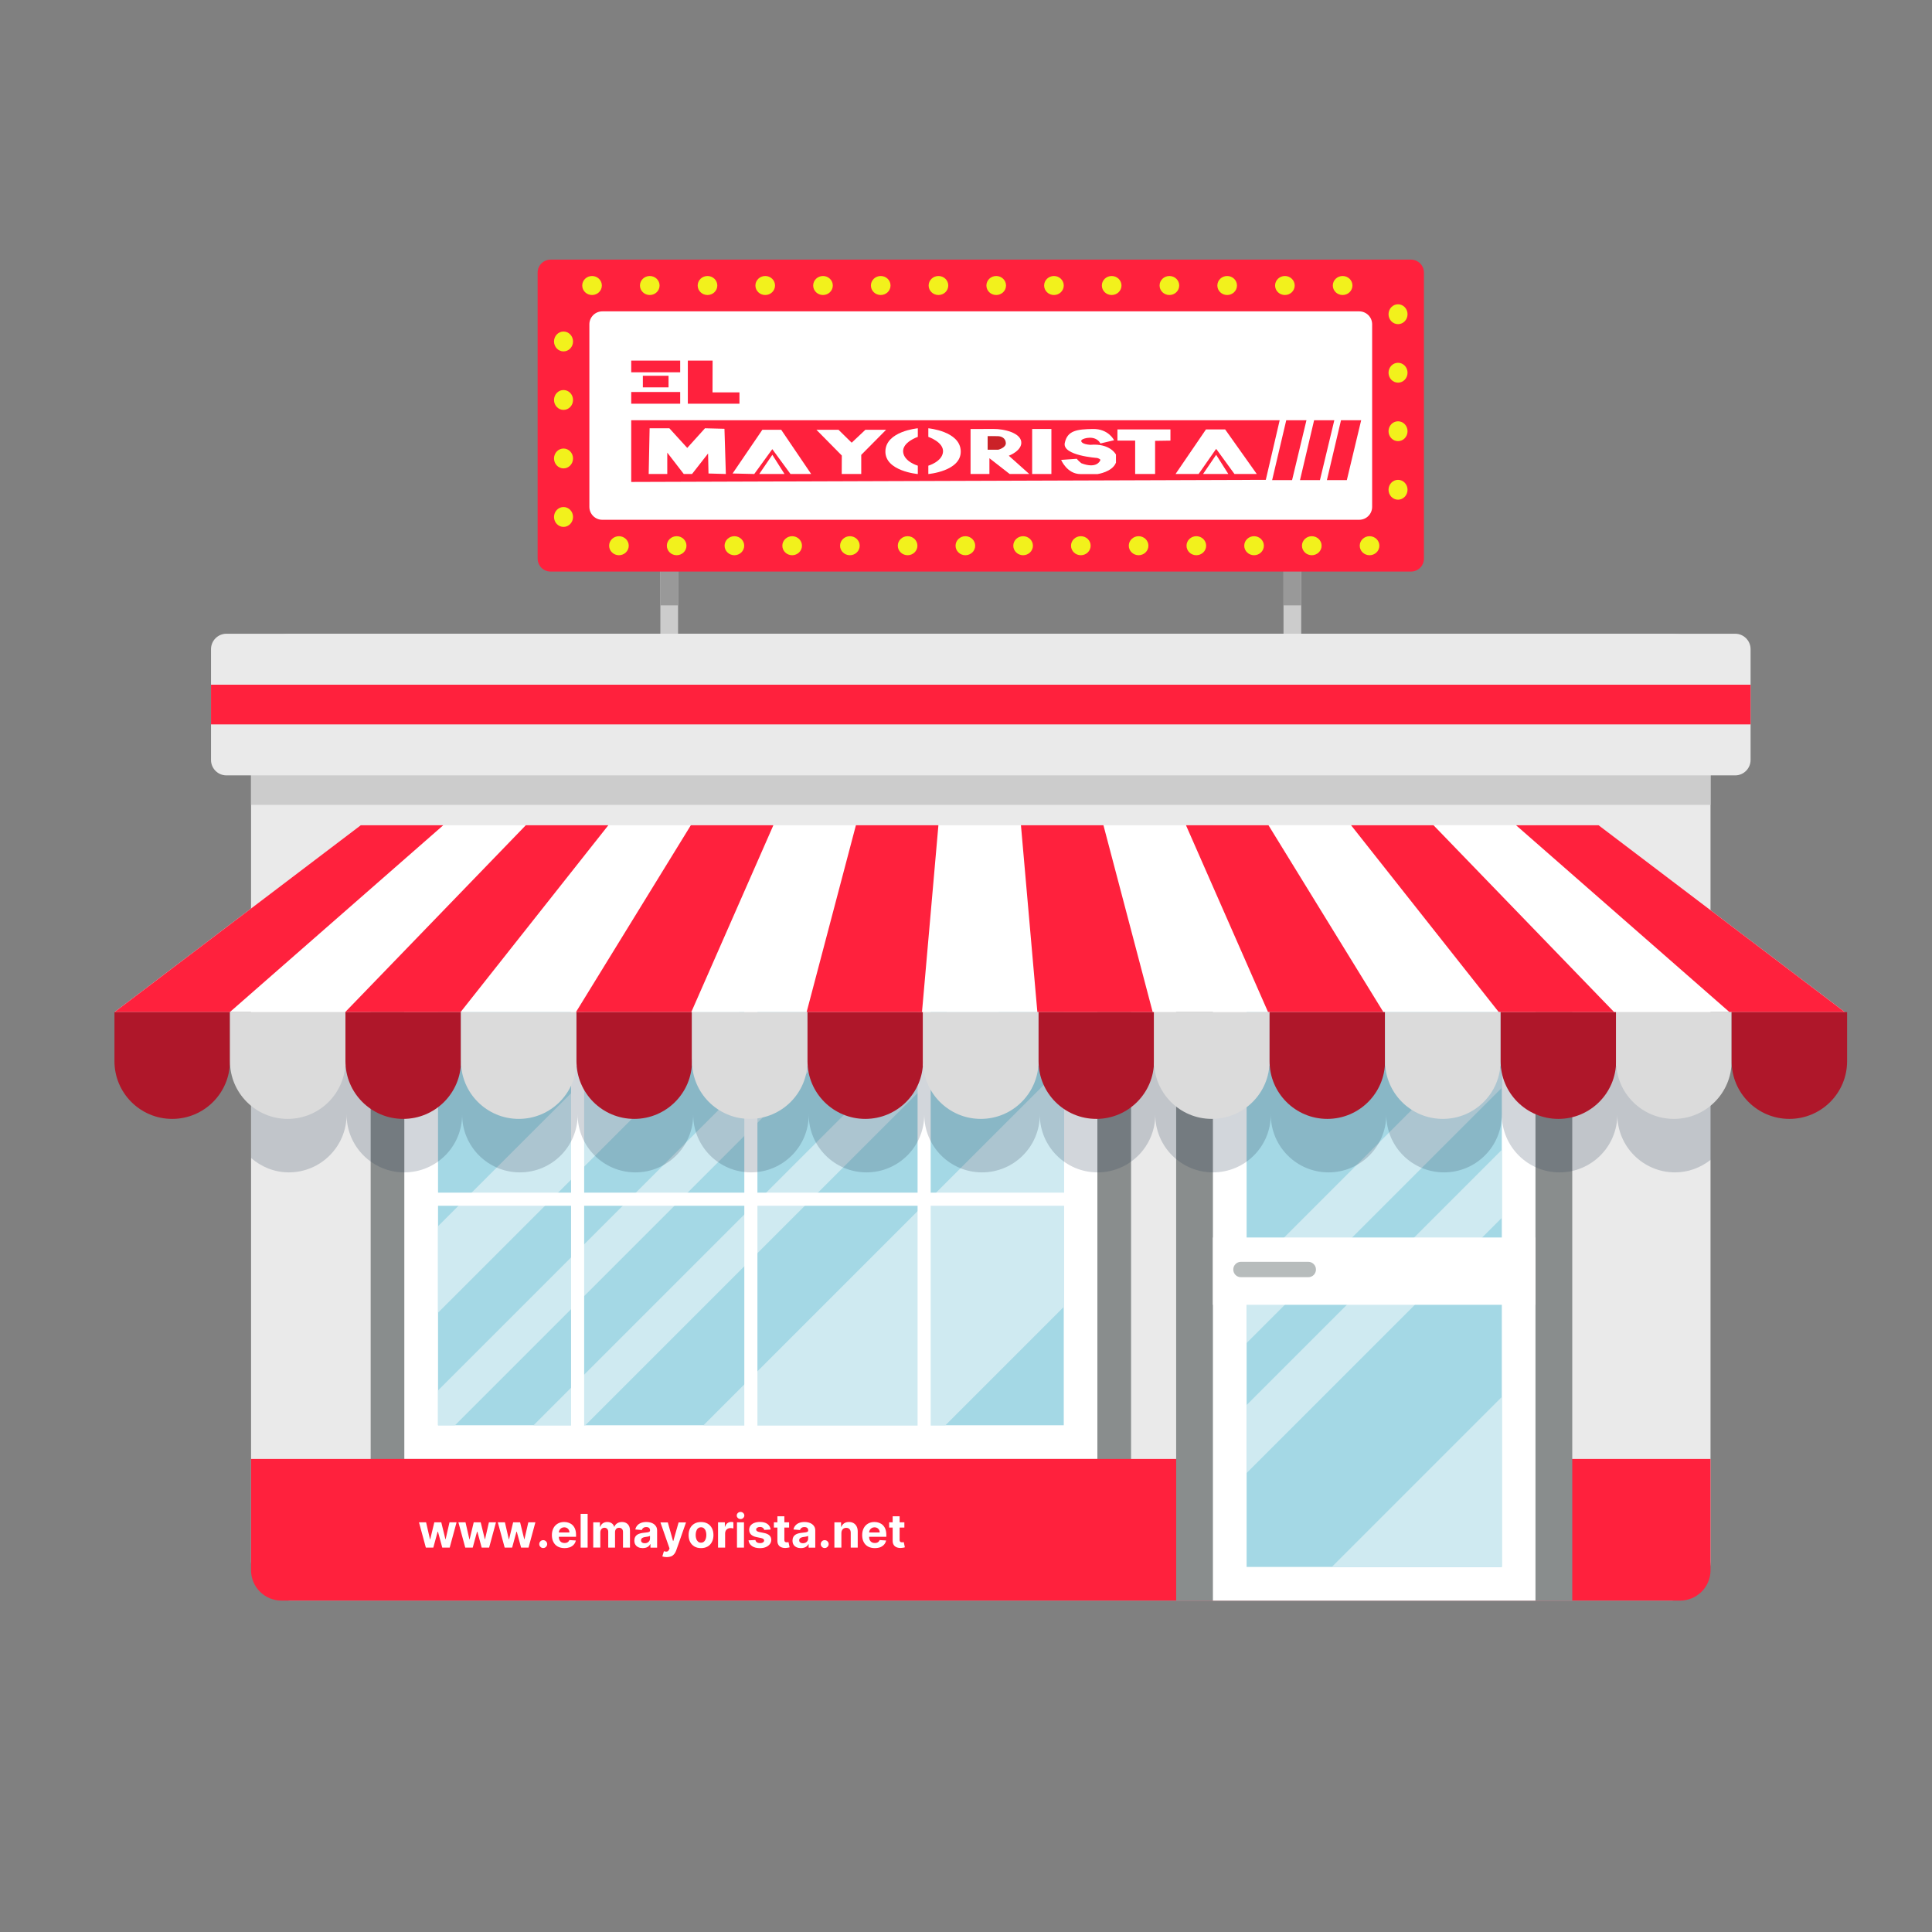 <svg xmlns="http://www.w3.org/2000/svg" xmlns:xlink="http://www.w3.org/1999/xlink" x="0px" y="0px" viewBox="0 0 500 500" style="enable-background:new 0 0 500 500;" xml:space="preserve"><rect x="0" y="0" width="500" height="500" fill="#808080" stroke="none"/><style type="text/css">	.st0{fill:#CCCCCC;}	.st1{fill:#999999;}	.st2{fill:#EAEAEA;}	.st3{fill:#898D8D;}	.st4{fill:#FFFFFF;}	.st5{fill:#A4D8E5;}	.st6{fill:#CFEAF1;}	.st7{fill:#FF213D;}	.st8{fill:#B7BCBC;}	.st9{opacity:0.2;fill:#22344E;}	.st10{fill:#AF172A;}	.st11{fill:#DBDBDB;}	.st12{fill:#F2F11C;}	.st13{fill:#CB2228;}</style><g id="OBJECTS">	<g>		<g>			<rect x="170.9" y="97.98" class="st0" width="4.58" height="66.03"></rect>			<rect x="170.9" y="97.98" class="st1" width="4.58" height="58.69"></rect>		</g>		<g>			<rect x="332.17" y="97.98" class="st0" width="4.58" height="66.03"></rect>			<rect x="332.17" y="97.98" class="st1" width="4.58" height="58.69"></rect>		</g>	</g>	<path class="st2" d="M432.6,414.23H75.05c-5.57,0-10.08-4.51-10.08-10.08V174.09c0-5.57,4.51-10.08,10.08-10.08H432.6  c5.57,0,10.08,4.51,10.08,10.08v230.06C442.68,409.72,438.17,414.23,432.6,414.23z"></path>	<rect x="95.93" y="234.42" class="st3" width="196.79" height="151.86"></rect>	<rect x="104.64" y="243.14" class="st4" width="179.36" height="134.44"></rect>	<rect x="113.36" y="251.85" class="st5" width="161.94" height="117.01"></rect>	<g>		<polygon class="st6" points="221.37,251.85 113.36,359.85 113.36,368.86 117.75,368.86 234.76,251.85   "></polygon>		<polygon class="st6" points="201.25,251.85 178.87,251.85 113.36,317.35 113.36,339.73   "></polygon>		<polygon class="st6" points="275.3,338.23 275.3,275.62 182.06,368.86 244.67,368.86   "></polygon>		<polygon class="st6" points="268.49,251.85 255.09,251.85 138.08,368.86 151.48,368.86   "></polygon>	</g>	<g>		<g>			<rect x="108.19" y="308.66" class="st4" width="172.27" height="3.39"></rect>		</g>		<g>			<rect x="147.79" y="237.76" class="st4" width="3.39" height="137.56"></rect>		</g>		<g>			<rect x="237.47" y="237.76" class="st4" width="3.39" height="137.56"></rect>		</g>		<g>			<rect x="192.63" y="237.76" class="st4" width="3.39" height="137.56"></rect>		</g>	</g>	<path class="st7" d="M72.84,414.23h361.98c4.34,0,7.86-3.52,7.86-7.86v-28.79H64.97v28.79C64.97,410.71,68.49,414.23,72.84,414.23z  "></path>	<rect x="304.39" y="217.06" class="st3" width="102.51" height="197.17"></rect>	<rect x="313.9" y="213.57" class="st4" width="83.48" height="200.66"></rect>	<g>		<path class="st5" d="M322.62,405.52h66.05V222.29h-66.05V405.52z"></path>	</g>	<g>		<polygon class="st6" points="388.67,276.51 376.09,276.51 322.62,329.98 322.62,347.58 388.67,281.53   "></polygon>		<polygon class="st6" points="388.67,315.17 388.67,297.57 322.62,363.62 322.62,381.23   "></polygon>		<polygon class="st6" points="344.68,405.52 388.67,405.52 388.67,361.53   "></polygon>	</g>	<g>		<rect x="313.9" y="320.26" class="st4" width="83.48" height="17.42"></rect>	</g>	<path class="st8" d="M340.57,328.55c0,1.1-0.88,1.99-1.99,1.99h-17.43c-1.1,0-1.98-0.89-1.98-1.99l0,0c0-1.1,0.88-1.99,1.98-1.99  h17.43C339.69,326.56,340.57,327.46,340.57,328.55L340.57,328.55z"></path>	<path class="st9" d="M442.68,275.76h-24.15h-29.89h-29.9h-29.89h-29.9h-29.88h-29.9h-29.89h-29.9h-29.89h-29.9H89.69H64.97v23.92  c2.63,2.29,6.02,3.73,9.78,3.73c8.25,0,14.95-6.7,14.95-14.95c0,8.25,6.69,14.95,14.95,14.95c8.26,0,14.95-6.7,14.95-14.95  c0,8.25,6.69,14.95,14.95,14.95c8.26,0,14.95-6.7,14.95-14.95c0,8.25,6.69,14.95,14.95,14.95c8.25,0,14.95-6.7,14.95-14.95  c0,8.25,6.69,14.95,14.95,14.95c8.26,0,14.95-6.7,14.95-14.95c0,8.25,6.69,14.95,14.95,14.95c8.25,0,14.95-6.7,14.95-14.95  c0,8.25,6.69,14.95,14.95,14.95c8.25,0,14.95-6.7,14.95-14.95c0,8.25,6.69,14.95,14.94,14.95c8.25,0,14.94-6.7,14.94-14.95  c0,8.25,6.69,14.95,14.95,14.95c8.27,0,14.95-6.7,14.95-14.95c0,8.25,6.69,14.95,14.95,14.95c8.25,0,14.94-6.7,14.94-14.95  c0,8.25,6.69,14.95,14.95,14.95c8.26,0,14.95-6.7,14.95-14.95c0,8.25,6.69,14.95,14.94,14.95c8.25,0,14.95-6.7,14.95-14.95  c0,8.25,6.69,14.95,14.94,14.95c3.49,0,6.66-1.25,9.21-3.25V275.76z"></path>	<rect x="64.97" y="176.92" class="st0" width="377.71" height="31.38"></rect>	<path class="st2" d="M449.05,200.67H58.6c-2.2,0-3.99-1.79-3.99-3.99V168c0-2.2,1.79-3.99,3.99-3.99h390.46  c2.2,0,3.99,1.79,3.99,3.99v28.68C453.04,198.88,451.26,200.67,449.05,200.67z"></path>	<rect x="54.61" y="177.2" class="st7" width="398.44" height="10.27"></rect>	<g>		<g>			<polygon class="st4" points="413.71,213.57 93.37,213.57 29.62,261.94 477.46,261.94    "></polygon>			<g>				<polygon class="st7" points="413.71,213.57 392.35,213.57 447.6,261.94 477.46,261.94     "></polygon>				<polygon class="st7" points="370.99,213.57 349.65,213.57 387.89,261.94 417.75,261.94     "></polygon>				<polygon class="st7" points="328.28,213.57 306.93,213.57 328.18,261.94 358.03,261.94     "></polygon>				<polygon class="st7" points="285.57,213.57 264.22,213.57 268.47,261.94 298.32,261.94     "></polygon>				<polygon class="st7" points="221.51,213.57 208.75,261.94 238.61,261.94 242.86,213.57     "></polygon>				<polygon class="st7" points="178.79,213.57 149.05,261.94 178.9,261.94 200.15,213.57     "></polygon>				<polygon class="st7" points="136.08,213.57 89.33,261.94 119.19,261.94 157.44,213.57     "></polygon>				<polygon class="st7" points="93.37,213.57 29.62,261.94 59.47,261.94 114.72,213.57     "></polygon>			</g>		</g>		<g>			<path class="st10" d="M59.51,274.63c0,8.25-6.69,14.94-14.95,14.94s-14.94-6.69-14.94-14.94v-12.7h29.89V274.63z"></path>			<path class="st11" d="M89.41,274.63c0,8.25-6.69,14.94-14.95,14.94s-14.95-6.69-14.95-14.94v-12.7h29.9V274.63z"></path>			<path class="st10" d="M119.3,274.63c0,8.25-6.69,14.94-14.95,14.94c-8.25,0-14.95-6.69-14.95-14.94v-12.7h29.89V274.63z"></path>			<path class="st11" d="M149.2,274.63c0,8.25-6.69,14.94-14.95,14.94s-14.95-6.69-14.95-14.94v-12.7h29.9V274.63z"></path>			<path class="st10" d="M179.09,274.63c0,8.25-6.69,14.94-14.95,14.94c-8.26,0-14.95-6.69-14.95-14.94v-12.7h29.89V274.63z"></path>			<path class="st11" d="M208.99,274.63c0,8.25-6.69,14.94-14.95,14.94c-8.26,0-14.95-6.69-14.95-14.94v-12.7h29.9V274.63z"></path>			<path class="st10" d="M238.88,274.63c0,8.25-6.69,14.94-14.95,14.94c-8.25,0-14.95-6.69-14.95-14.94v-12.7h29.89V274.63z"></path>			<path class="st11" d="M268.78,274.63c0,8.25-6.7,14.94-14.95,14.94c-8.26,0-14.95-6.69-14.95-14.94v-12.7h29.9V274.63z"></path>			<path class="st10" d="M298.66,274.63c0,8.25-6.69,14.94-14.94,14.94c-8.25,0-14.94-6.69-14.94-14.94v-12.7h29.89V274.63z"></path>			<path class="st11" d="M328.56,274.63c0,8.25-6.69,14.94-14.95,14.94c-8.26,0-14.95-6.69-14.95-14.94v-12.7h29.9V274.63z"></path>			<path class="st10" d="M358.45,274.63c0,8.25-6.69,14.94-14.94,14.94c-8.26,0-14.95-6.69-14.95-14.94v-12.7h29.89V274.63z"></path>			<path class="st11" d="M388.35,274.63c0,8.25-6.69,14.94-14.95,14.94c-8.26,0-14.95-6.69-14.95-14.94v-12.7h29.9V274.63z"></path>			<path class="st10" d="M418.25,274.63c0,8.25-6.7,14.94-14.95,14.94c-8.25,0-14.94-6.69-14.94-14.94v-12.7h29.89V274.63z"></path>			<path class="st11" d="M448.14,274.63c0,8.25-6.69,14.94-14.95,14.94c-8.25,0-14.94-6.69-14.94-14.94v-12.7h29.89V274.63z"></path>			<path class="st10" d="M478.03,274.63c0,8.25-6.68,14.94-14.94,14.94s-14.95-6.69-14.95-14.94v-12.7h29.89V274.63z"></path>		</g>	</g>	<g>		<rect x="145.84" y="73.89" class="st4" width="215.98" height="67.34"></rect>	</g>	<g>		<rect x="145.84" y="73.89" class="st0" width="215.98" height="5.8"></rect>	</g>	<path class="st7" d="M139.14,70.54v74.03c0,1.85,1.5,3.35,3.35,3.35h222.67c1.85,0,3.35-1.5,3.35-3.35V70.54  c0-1.85-1.5-3.35-3.35-3.35H142.49C140.64,67.19,139.14,68.69,139.14,70.54z M152.53,131.17V83.93c0-1.85,1.5-3.35,3.35-3.35  h195.88c1.85,0,3.35,1.5,3.35,3.35v47.24c0,1.85-1.5,3.35-3.35,3.35H155.89C154.04,134.53,152.53,133.03,152.53,131.17z"></path>	<g>		<g>			<g>				<g>					<path class="st12" d="M145.84,131.22c1.36,0,2.46,1.15,2.46,2.57c0,1.42-1.1,2.57-2.46,2.57c-1.36,0-2.46-1.15-2.46-2.57      C143.38,132.38,144.48,131.22,145.84,131.22z"></path>				</g>			</g>			<g>				<g>					<path class="st12" d="M145.84,116.08c1.36,0,2.46,1.15,2.46,2.57c0,1.42-1.1,2.57-2.46,2.57c-1.36,0-2.46-1.15-2.46-2.57      C143.38,117.23,144.48,116.08,145.84,116.08z"></path>				</g>			</g>			<g>				<g>					<path class="st12" d="M145.84,100.94c1.36,0,2.46,1.15,2.46,2.57c0,1.42-1.1,2.57-2.46,2.57c-1.36,0-2.46-1.15-2.46-2.57      C143.38,102.09,144.48,100.94,145.84,100.94z"></path>				</g>			</g>			<g>				<g>					<path class="st12" d="M145.84,85.8c1.36,0,2.46,1.15,2.46,2.57c0,1.42-1.1,2.57-2.46,2.57c-1.36,0-2.46-1.15-2.46-2.57      C143.38,86.95,144.48,85.8,145.84,85.8z"></path>				</g>			</g>			<g>				<g>					<path class="st12" d="M155.76,73.89c0,1.36-1.14,2.46-2.54,2.46c-1.4,0-2.54-1.1-2.54-2.46c0-1.36,1.14-2.46,2.54-2.46      C154.62,71.43,155.76,72.53,155.76,73.89z"></path>				</g>			</g>			<g>				<g>					<path class="st12" d="M170.7,73.89c0,1.36-1.14,2.46-2.54,2.46c-1.4,0-2.54-1.1-2.54-2.46c0-1.36,1.14-2.46,2.54-2.46      C169.56,71.43,170.7,72.53,170.7,73.89z"></path>				</g>			</g>			<g>				<g>					<path class="st12" d="M185.64,73.89c0,1.36-1.14,2.46-2.54,2.46c-1.4,0-2.54-1.1-2.54-2.46c0-1.36,1.14-2.46,2.54-2.46      C184.5,71.43,185.64,72.53,185.64,73.89z"></path>				</g>			</g>			<g>				<g>					<path class="st12" d="M200.58,73.89c0,1.36-1.14,2.46-2.54,2.46c-1.4,0-2.54-1.1-2.54-2.46c0-1.36,1.14-2.46,2.54-2.46      C199.45,71.43,200.58,72.53,200.58,73.89z"></path>				</g>			</g>			<g>				<g>					<path class="st12" d="M215.53,73.89c0,1.36-1.14,2.46-2.54,2.46c-1.4,0-2.54-1.1-2.54-2.46c0-1.36,1.14-2.46,2.54-2.46      C214.39,71.43,215.53,72.53,215.53,73.89z"></path>				</g>			</g>			<g>				<g>					<path class="st12" d="M230.47,73.89c0,1.36-1.14,2.46-2.54,2.46c-1.4,0-2.54-1.1-2.54-2.46c0-1.36,1.14-2.46,2.54-2.46      C229.33,71.43,230.47,72.53,230.47,73.89z"></path>				</g>			</g>			<g>				<g>					<path class="st12" d="M245.41,73.89c0,1.36-1.14,2.46-2.54,2.46c-1.4,0-2.54-1.1-2.54-2.46c0-1.36,1.14-2.46,2.54-2.46      C244.28,71.43,245.41,72.53,245.41,73.89z"></path>				</g>			</g>			<g>				<g>					<path class="st12" d="M260.36,73.89c0,1.36-1.14,2.46-2.54,2.46c-1.4,0-2.54-1.1-2.54-2.46c0-1.36,1.14-2.46,2.54-2.46      C259.22,71.43,260.36,72.53,260.36,73.89z"></path>				</g>			</g>			<g>				<g>					<path class="st12" d="M275.3,73.89c0,1.36-1.14,2.46-2.54,2.46c-1.4,0-2.54-1.1-2.54-2.46c0-1.36,1.14-2.46,2.54-2.46      C274.16,71.43,275.3,72.53,275.3,73.89z"></path>				</g>			</g>			<g>				<g>					<path class="st12" d="M290.24,73.89c0,1.36-1.14,2.46-2.54,2.46c-1.4,0-2.54-1.1-2.54-2.46c0-1.36,1.14-2.46,2.54-2.46      C289.1,71.43,290.24,72.53,290.24,73.89z"></path>				</g>			</g>			<g>				<g>					<path class="st12" d="M305.18,73.89c0,1.36-1.14,2.46-2.54,2.46c-1.4,0-2.54-1.1-2.54-2.46c0-1.36,1.14-2.46,2.54-2.46      C304.05,71.43,305.18,72.53,305.18,73.89z"></path>				</g>			</g>			<g>				<g>					<path class="st12" d="M320.13,73.89c0,1.36-1.14,2.46-2.54,2.46c-1.4,0-2.54-1.1-2.54-2.46c0-1.36,1.14-2.46,2.54-2.46      C318.99,71.43,320.13,72.53,320.13,73.89z"></path>				</g>			</g>			<g>				<g>					<path class="st12" d="M335.07,73.89c0,1.36-1.14,2.46-2.54,2.46c-1.4,0-2.54-1.1-2.54-2.46c0-1.36,1.14-2.46,2.54-2.46      C333.93,71.43,335.07,72.53,335.07,73.89z"></path>				</g>			</g>			<g>				<g>					<path class="st12" d="M350.01,73.89c0,1.36-1.14,2.46-2.54,2.46c-1.4,0-2.54-1.1-2.54-2.46c0-1.36,1.14-2.46,2.54-2.46      C348.88,71.43,350.01,72.53,350.01,73.89z"></path>				</g>			</g>			<g>				<g>					<path class="st12" d="M361.81,83.89c-1.36,0-2.46-1.15-2.46-2.57c0-1.42,1.1-2.57,2.46-2.57c1.36,0,2.46,1.15,2.46,2.57      C364.27,82.74,363.17,83.89,361.81,83.89z"></path>				</g>			</g>			<g>				<g>					<path class="st12" d="M361.81,99.03c-1.36,0-2.46-1.15-2.46-2.57c0-1.42,1.1-2.57,2.46-2.57c1.36,0,2.46,1.15,2.46,2.57      C364.27,97.88,363.17,99.03,361.81,99.03z"></path>				</g>			</g>			<g>				<g>					<path class="st12" d="M361.81,114.17c-1.36,0-2.46-1.15-2.46-2.57c0-1.42,1.1-2.57,2.46-2.57c1.36,0,2.46,1.15,2.46,2.57      C364.27,113.02,363.17,114.17,361.81,114.17z"></path>				</g>			</g>			<g>				<g>					<path class="st12" d="M361.81,129.32c-1.36,0-2.46-1.15-2.46-2.57c0-1.42,1.1-2.57,2.46-2.57c1.36,0,2.46,1.15,2.46,2.57      C364.27,128.16,363.17,129.32,361.81,129.32z"></path>				</g>			</g>			<g>				<g>					<path class="st12" d="M351.9,141.23c0-1.36,1.14-2.46,2.54-2.46c1.4,0,2.54,1.1,2.54,2.46c0,1.36-1.14,2.46-2.54,2.46      C353.03,143.69,351.9,142.59,351.9,141.23z"></path>				</g>			</g>			<g>				<g>					<path class="st12" d="M336.95,141.23c0-1.36,1.14-2.46,2.54-2.46c1.4,0,2.54,1.1,2.54,2.46c0,1.36-1.14,2.46-2.54,2.46      C338.09,143.69,336.95,142.59,336.95,141.23z"></path>				</g>			</g>			<g>				<g>					<path class="st12" d="M322.01,141.23c0-1.36,1.14-2.46,2.54-2.46c1.4,0,2.54,1.1,2.54,2.46c0,1.36-1.14,2.46-2.54,2.46      C323.15,143.69,322.01,142.59,322.01,141.23z"></path>				</g>			</g>			<g>				<g>					<path class="st12" d="M307.07,141.23c0-1.36,1.14-2.46,2.54-2.46c1.4,0,2.54,1.1,2.54,2.46c0,1.36-1.14,2.46-2.54,2.46      C308.2,143.69,307.07,142.59,307.07,141.23z"></path>				</g>			</g>			<g>				<g>					<path class="st12" d="M292.13,141.23c0-1.36,1.14-2.46,2.54-2.46s2.54,1.1,2.54,2.46c0,1.36-1.14,2.46-2.54,2.46      S292.13,142.59,292.13,141.23z"></path>				</g>			</g>			<g>				<g>					<path class="st12" d="M277.18,141.23c0-1.36,1.14-2.46,2.54-2.46c1.4,0,2.54,1.1,2.54,2.46c0,1.36-1.14,2.46-2.54,2.46      C278.32,143.69,277.18,142.59,277.18,141.23z"></path>				</g>			</g>			<g>				<g>					<path class="st12" d="M262.24,141.23c0-1.36,1.14-2.46,2.54-2.46c1.4,0,2.54,1.1,2.54,2.46c0,1.36-1.14,2.46-2.54,2.46      C263.38,143.69,262.24,142.59,262.24,141.23z"></path>				</g>			</g>			<g>				<g>					<path class="st12" d="M247.3,141.23c0-1.36,1.14-2.46,2.54-2.46c1.4,0,2.54,1.1,2.54,2.46c0,1.36-1.14,2.46-2.54,2.46      C248.43,143.69,247.3,142.59,247.3,141.23z"></path>				</g>			</g>			<g>				<g>					<path class="st12" d="M232.35,141.23c0-1.36,1.14-2.46,2.54-2.46c1.4,0,2.54,1.1,2.54,2.46c0,1.36-1.14,2.46-2.54,2.46      C233.49,143.69,232.35,142.59,232.35,141.23z"></path>				</g>			</g>			<g>				<g>					<path class="st12" d="M217.41,141.23c0-1.36,1.14-2.46,2.54-2.46c1.4,0,2.54,1.1,2.54,2.46c0,1.36-1.14,2.46-2.54,2.46      C218.55,143.69,217.41,142.59,217.41,141.23z"></path>				</g>			</g>			<g>				<g>					<path class="st12" d="M202.47,141.23c0-1.36,1.14-2.46,2.54-2.46c1.4,0,2.54,1.1,2.54,2.46c0,1.36-1.14,2.46-2.54,2.46      C203.6,143.69,202.47,142.59,202.47,141.23z"></path>				</g>			</g>			<g>				<g>					<path class="st12" d="M187.52,141.23c0-1.36,1.14-2.46,2.54-2.46c1.4,0,2.54,1.1,2.54,2.46c0,1.36-1.14,2.46-2.54,2.46      C188.66,143.69,187.52,142.59,187.52,141.23z"></path>				</g>			</g>			<g>				<g>					<path class="st12" d="M172.58,141.23c0-1.36,1.14-2.46,2.54-2.46c1.4,0,2.54,1.1,2.54,2.46c0,1.36-1.14,2.46-2.54,2.46      C173.72,143.69,172.58,142.59,172.58,141.23z"></path>				</g>			</g>			<g>				<g>					<path class="st12" d="M157.64,141.23c0-1.36,1.14-2.46,2.54-2.46c1.4,0,2.54,1.1,2.54,2.46c0,1.36-1.14,2.46-2.54,2.46      C158.78,143.69,157.64,142.59,157.64,141.23z"></path>				</g>			</g>		</g>	</g></g><g id="Layer_3">	<polygon class="st7" points="163.36,108.76 163.36,124.73 327.59,124.18 331.18,108.76  "></polygon>	<rect x="163.36" y="93.32" class="st7" width="12.67" height="3.03"></rect>	<rect x="163.36" y="101.45" class="st7" width="12.67" height="3.03"></rect>	<rect x="166.37" y="97.25" class="st7" width="6.65" height="3"></rect>	<polygon class="st7" points="178.01,93.32 178.01,104.48 191.37,104.48 191.37,101.55 184.4,101.55 184.42,93.32  "></polygon>	<polygon class="st7" points="332.88,108.76 338.11,108.76 334.39,124.25 329.23,124.25  "></polygon>	<polygon class="st7" points="340.09,108.76 345.32,108.76 341.6,124.25 336.44,124.25  "></polygon>	<polygon class="st7" points="347.05,108.76 352.27,108.76 348.56,124.25 343.4,124.25  "></polygon>	<polygon id="m_2_" class="st4" points="168.12,110.84 167.88,122.67 172.69,122.67 172.69,117.14 176.96,122.67 179.1,122.67   183.25,117.36 183.36,122.54 187.85,122.67 187.49,110.97 182.45,110.84 177.86,115.92 173.23,110.84  "></polygon>	<polygon class="st4" points="189.59,122.54 195.2,122.67 199.87,116.24 204.58,122.67 209.93,122.67 202.17,111.22 197.3,111.22    "></polygon>	<polygon class="st4" points="211.28,111.22 217,111.22 220.41,114.57 223.97,111.22 229.33,111.22 222.89,117.72 222.89,122.67   217.84,122.67 217.86,117.89  "></polygon>	<path class="st4" d="M237.53,110.84v2.22c0,0-4.01,1.35-3.8,3.89c0.22,2.53,3.8,3.57,3.8,3.57v2.16c0,0-8.51-0.73-8.39-5.91  C229.26,111.57,237.53,110.84,237.53,110.84z"></path>	<path class="st4" d="M240.25,110.84v2.22c0,0,4.01,1.35,3.8,3.89c-0.22,2.53-3.8,3.57-3.8,3.57v2.16c0,0,8.51-0.73,8.39-5.91  C248.52,111.57,240.25,110.84,240.25,110.84z"></path>	<path class="st4" d="M251.18,111.02v11.65h4.88v-4.08l5.24,4.08h5.07l-5.29-4.73c0,0,3.49-1.3,3.22-3.61s-4.38-3.34-7.24-3.32  C254.21,111.04,251.18,111.02,251.18,111.02z"></path>	<path class="st13" d="M255.6,112.87v3.51h2.76c0,0,2.02-0.5,1.95-1.75c-0.07-1.25-1.15-1.73-2.04-1.75  C257.38,112.84,255.6,112.87,255.6,112.87z"></path>	<rect x="267.12" y="111.02" class="st4" width="4.98" height="11.65"></rect>	<path class="st4" d="M284.79,114.77l3.53-0.84c0,0-1.42-2.98-5.48-2.91c-4.06,0.07-6.61,0.36-7.28,3.63  c-0.67,3.27,8.39,3.87,8.39,3.87s0.89,0.25,0.82,0.54c-0.07,0.29-1.02,2.33-4.93,0.82c-1.03-0.85-1.15-1.15-1.15-1.15l-4.07,0.29  c0,0,1.53,3.67,5.01,3.67c3.49,0,4.42,0,4.42,0s3.82-0.53,4.76-2.96c0-1.32,0-2.09,0-2.09s-1.47-2.98-6.66-2.52  c-2.09-0.14-2.6-0.87-2.21-1.27C280.32,113.42,283.54,112.46,284.79,114.77z"></path>	<polygon class="st4" points="289.19,111.14 289.19,114.03 293.78,114.03 293.78,122.67 298.94,122.67 298.94,114.09 302.91,114.03   302.91,111.14  "></polygon>	<polygon class="st4" points="304.24,122.67 304.27,122.61 312.1,111.14 317.07,111.14 325.25,122.67 319.48,122.67 314.74,116.16   310.2,122.67  "></polygon>	<polygon class="st4" points="314.74,117.7 311.35,122.67 317.89,122.67  "></polygon>	<polygon class="st4" points="199.88,117.7 196.49,122.67 203.03,122.67  "></polygon></g><g id="Layer_4">	<g>		<g>			<path class="st4" d="M110.21,400.52l-1.78-6.55h1.84l1.01,4.4h0.06l1.06-4.4h1.8l1.07,4.37h0.06l1-4.37h1.83l-1.78,6.55h-1.92    l-1.12-4.12h-0.08l-1.12,4.12H110.21z"></path>			<path class="st4" d="M120.41,400.52l-1.78-6.55h1.84l1.01,4.4h0.06l1.06-4.4h1.8l1.07,4.37h0.06l1-4.37h1.83l-1.78,6.55h-1.92    l-1.12-4.12h-0.08l-1.12,4.12H120.41z"></path>			<path class="st4" d="M130.61,400.52l-1.78-6.55h1.84l1.01,4.4h0.06l1.06-4.4h1.8l1.07,4.37h0.06l1-4.37h1.83l-1.78,6.55h-1.92    l-1.12-4.12h-0.08l-1.12,4.12H130.61z"></path>			<path class="st4" d="M140.58,400.63c-0.28,0-0.52-0.1-0.72-0.3c-0.2-0.2-0.3-0.44-0.3-0.72c0-0.28,0.1-0.52,0.3-0.72    c0.2-0.2,0.44-0.3,0.72-0.3c0.27,0,0.51,0.1,0.72,0.3c0.2,0.2,0.31,0.44,0.31,0.72c0,0.19-0.05,0.36-0.14,0.51    s-0.22,0.28-0.37,0.37C140.94,400.59,140.77,400.63,140.58,400.63z"></path>			<path class="st4" d="M146.08,400.65c-0.67,0-1.25-0.14-1.74-0.41s-0.86-0.66-1.12-1.17c-0.26-0.5-0.39-1.1-0.39-1.79    c0-0.67,0.13-1.26,0.39-1.77c0.26-0.51,0.63-0.91,1.11-1.19c0.48-0.28,1.03-0.43,1.68-0.43c0.43,0,0.83,0.07,1.21,0.21    c0.37,0.14,0.7,0.34,0.98,0.62s0.5,0.62,0.65,1.04s0.23,0.9,0.23,1.46v0.5h-5.53v-1.12h3.82c0-0.26-0.06-0.49-0.17-0.69    c-0.11-0.2-0.27-0.36-0.47-0.47c-0.2-0.12-0.43-0.17-0.7-0.17c-0.28,0-0.52,0.06-0.73,0.19c-0.21,0.13-0.38,0.3-0.5,0.51    c-0.12,0.21-0.18,0.45-0.18,0.71v1.07c0,0.32,0.06,0.6,0.18,0.84c0.12,0.24,0.29,0.42,0.51,0.55s0.48,0.19,0.79,0.19    c0.2,0,0.39-0.03,0.55-0.08c0.17-0.06,0.31-0.14,0.43-0.26c0.12-0.11,0.21-0.25,0.27-0.42l1.68,0.11    c-0.09,0.4-0.26,0.75-0.52,1.05s-0.6,0.53-1.01,0.7C147.09,400.57,146.62,400.65,146.08,400.65z"></path>			<path class="st4" d="M152.08,391.79v8.73h-1.81v-8.73H152.08z"></path>			<path class="st4" d="M153.53,400.52v-6.55h1.73v1.16h0.08c0.14-0.38,0.36-0.69,0.68-0.91c0.32-0.22,0.7-0.33,1.14-0.33    c0.45,0,0.83,0.11,1.15,0.33c0.32,0.22,0.53,0.52,0.63,0.91H159c0.13-0.38,0.38-0.68,0.73-0.9c0.35-0.23,0.77-0.34,1.25-0.34    c0.61,0,1.11,0.19,1.49,0.58s0.57,0.94,0.57,1.65v4.4h-1.81v-4.04c0-0.36-0.1-0.64-0.29-0.82c-0.19-0.18-0.43-0.27-0.72-0.27    c-0.33,0-0.59,0.1-0.77,0.31c-0.18,0.21-0.28,0.48-0.28,0.82v4h-1.76v-4.08c0-0.32-0.09-0.58-0.27-0.77    c-0.18-0.19-0.42-0.29-0.72-0.29c-0.2,0-0.38,0.05-0.54,0.15c-0.16,0.1-0.29,0.24-0.38,0.42s-0.14,0.39-0.14,0.63v3.93H153.53z"></path>			<path class="st4" d="M166.34,400.65c-0.42,0-0.79-0.07-1.12-0.22c-0.33-0.15-0.58-0.36-0.77-0.65c-0.19-0.29-0.28-0.65-0.28-1.08    c0-0.36,0.07-0.67,0.2-0.92c0.13-0.25,0.32-0.45,0.55-0.6c0.23-0.15,0.49-0.26,0.79-0.34c0.29-0.08,0.6-0.13,0.93-0.16    c0.38-0.04,0.69-0.08,0.92-0.11c0.23-0.04,0.4-0.09,0.51-0.16c0.1-0.07,0.16-0.18,0.16-0.32v-0.03c0-0.27-0.08-0.48-0.25-0.63    s-0.41-0.22-0.72-0.22c-0.33,0-0.59,0.07-0.78,0.22c-0.19,0.14-0.32,0.32-0.38,0.54l-1.68-0.14c0.08-0.4,0.25-0.74,0.5-1.03    s0.57-0.52,0.97-0.67c0.4-0.16,0.86-0.24,1.38-0.24c0.36,0,0.71,0.04,1.05,0.13c0.33,0.08,0.63,0.22,0.89,0.4    c0.26,0.18,0.46,0.41,0.62,0.69c0.15,0.28,0.23,0.61,0.23,1v4.42h-1.72v-0.91h-0.05c-0.11,0.2-0.25,0.38-0.42,0.54    c-0.18,0.15-0.39,0.28-0.64,0.36C166.95,400.6,166.66,400.65,166.34,400.65z M166.86,399.39c0.27,0,0.5-0.05,0.71-0.16    s0.36-0.25,0.48-0.43c0.12-0.18,0.17-0.39,0.17-0.62v-0.69c-0.06,0.04-0.13,0.07-0.23,0.1c-0.1,0.03-0.21,0.06-0.33,0.08    c-0.12,0.02-0.24,0.04-0.37,0.06s-0.23,0.04-0.33,0.05c-0.21,0.03-0.4,0.08-0.56,0.15s-0.28,0.16-0.37,0.27    c-0.09,0.12-0.13,0.26-0.13,0.43c0,0.25,0.09,0.44,0.27,0.56C166.35,399.33,166.58,399.39,166.86,399.39z"></path>			<path class="st4" d="M172.56,402.98c-0.23,0-0.45-0.02-0.65-0.05c-0.2-0.04-0.37-0.08-0.5-0.13l0.41-1.35    c0.21,0.07,0.41,0.1,0.58,0.11s0.32-0.03,0.45-0.12c0.13-0.09,0.23-0.23,0.31-0.43l0.11-0.28l-2.35-6.73h1.91l1.35,4.81h0.07    l1.37-4.81h1.92l-2.54,7.25c-0.12,0.35-0.29,0.66-0.5,0.92c-0.21,0.26-0.47,0.47-0.79,0.61    C173.39,402.9,173,402.98,172.56,402.98z"></path>			<path class="st4" d="M181.42,400.65c-0.66,0-1.23-0.14-1.71-0.42c-0.48-0.28-0.85-0.68-1.11-1.18c-0.26-0.51-0.39-1.1-0.39-1.77    c0-0.68,0.13-1.27,0.39-1.78c0.26-0.51,0.63-0.9,1.11-1.18c0.48-0.28,1.05-0.42,1.71-0.42c0.66,0,1.23,0.14,1.72,0.42    c0.48,0.28,0.85,0.68,1.11,1.18c0.26,0.51,0.39,1.1,0.39,1.78c0,0.67-0.13,1.26-0.39,1.77c-0.26,0.51-0.63,0.9-1.11,1.18    C182.66,400.51,182.09,400.65,181.42,400.65z M181.43,399.24c0.3,0,0.55-0.09,0.75-0.26c0.2-0.17,0.35-0.41,0.46-0.71    c0.1-0.3,0.16-0.64,0.16-1.02s-0.05-0.72-0.16-1.02c-0.1-0.3-0.26-0.53-0.46-0.71c-0.2-0.17-0.45-0.26-0.75-0.26    c-0.3,0-0.56,0.09-0.77,0.26c-0.21,0.17-0.36,0.41-0.46,0.71c-0.1,0.3-0.16,0.64-0.16,1.02s0.05,0.72,0.16,1.02    c0.1,0.3,0.26,0.53,0.46,0.71S181.13,399.24,181.43,399.24z"></path>			<path class="st4" d="M185.83,400.52v-6.55h1.76v1.14h0.07c0.12-0.41,0.32-0.71,0.6-0.92s0.6-0.31,0.97-0.31    c0.09,0,0.19,0.01,0.29,0.02s0.2,0.03,0.28,0.05v1.61c-0.08-0.03-0.2-0.05-0.35-0.07c-0.15-0.02-0.29-0.03-0.41-0.03    c-0.27,0-0.51,0.06-0.71,0.17c-0.21,0.12-0.37,0.27-0.49,0.48c-0.12,0.2-0.18,0.44-0.18,0.71v3.7H185.83z"></path>			<path class="st4" d="M191.65,393.13c-0.27,0-0.5-0.09-0.69-0.27c-0.19-0.18-0.29-0.4-0.29-0.65s0.1-0.47,0.29-0.65    c0.19-0.18,0.42-0.27,0.69-0.27c0.27,0,0.5,0.09,0.69,0.27c0.19,0.18,0.29,0.39,0.29,0.65s-0.1,0.47-0.29,0.65    C192.15,393.04,191.92,393.13,191.65,393.13z M190.73,400.52v-6.55h1.81v6.55H190.73z"></path>			<path class="st4" d="M199.44,395.84l-1.66,0.1c-0.03-0.14-0.09-0.27-0.18-0.38c-0.09-0.12-0.22-0.21-0.37-0.28    s-0.33-0.1-0.54-0.1c-0.28,0-0.52,0.06-0.71,0.18s-0.29,0.28-0.29,0.47c0,0.16,0.06,0.29,0.19,0.4c0.12,0.11,0.34,0.19,0.64,0.26    l1.19,0.24c0.64,0.13,1.11,0.34,1.42,0.63c0.31,0.29,0.47,0.67,0.47,1.14c0,0.43-0.13,0.81-0.38,1.13    c-0.25,0.32-0.6,0.58-1.03,0.76s-0.94,0.27-1.51,0.27c-0.87,0-1.56-0.18-2.07-0.54c-0.51-0.36-0.81-0.86-0.9-1.48l1.79-0.09    c0.05,0.26,0.18,0.47,0.39,0.6c0.21,0.14,0.47,0.21,0.8,0.21c0.32,0,0.57-0.06,0.77-0.19c0.19-0.12,0.29-0.28,0.3-0.48    c0-0.17-0.07-0.3-0.21-0.41s-0.35-0.19-0.63-0.25l-1.13-0.23c-0.64-0.13-1.11-0.35-1.43-0.67s-0.47-0.72-0.47-1.21    c0-0.42,0.11-0.78,0.34-1.09c0.23-0.3,0.55-0.54,0.97-0.7c0.42-0.16,0.9-0.25,1.46-0.25c0.83,0,1.48,0.17,1.95,0.52    C199.09,394.76,199.37,395.24,199.44,395.84z"></path>			<path class="st4" d="M204.22,393.98v1.36h-3.94v-1.36H204.22z M201.17,392.41h1.82v6.1c0,0.17,0.03,0.3,0.08,0.39    c0.05,0.09,0.12,0.16,0.21,0.19s0.2,0.06,0.32,0.06c0.09,0,0.17-0.01,0.26-0.02s0.15-0.03,0.2-0.04l0.29,1.35    c-0.09,0.03-0.22,0.06-0.38,0.1c-0.17,0.04-0.37,0.06-0.6,0.07c-0.44,0.02-0.82-0.04-1.15-0.17c-0.33-0.13-0.58-0.34-0.76-0.62    c-0.18-0.28-0.27-0.64-0.27-1.07V392.41z"></path>			<path class="st4" d="M207.27,400.65c-0.42,0-0.79-0.07-1.12-0.22c-0.33-0.15-0.58-0.36-0.77-0.65c-0.19-0.29-0.28-0.65-0.28-1.08    c0-0.36,0.07-0.67,0.2-0.92c0.13-0.25,0.32-0.45,0.55-0.6c0.23-0.15,0.49-0.26,0.79-0.34c0.29-0.08,0.6-0.13,0.93-0.16    c0.38-0.04,0.69-0.08,0.92-0.11c0.23-0.04,0.4-0.09,0.51-0.16c0.1-0.07,0.16-0.18,0.16-0.32v-0.03c0-0.27-0.08-0.48-0.25-0.63    s-0.41-0.22-0.72-0.22c-0.33,0-0.59,0.07-0.78,0.22c-0.19,0.14-0.32,0.32-0.38,0.54l-1.68-0.14c0.08-0.4,0.25-0.74,0.5-1.03    s0.57-0.52,0.97-0.67c0.4-0.16,0.86-0.24,1.38-0.24c0.36,0,0.71,0.04,1.05,0.13c0.33,0.08,0.63,0.22,0.89,0.4    c0.26,0.18,0.46,0.41,0.62,0.69c0.15,0.28,0.23,0.61,0.23,1v4.42h-1.72v-0.91h-0.05c-0.11,0.2-0.25,0.38-0.42,0.54    c-0.18,0.15-0.39,0.28-0.64,0.36C207.88,400.6,207.59,400.65,207.27,400.65z M207.79,399.39c0.27,0,0.5-0.05,0.71-0.16    s0.36-0.25,0.48-0.43c0.12-0.18,0.17-0.39,0.17-0.62v-0.69c-0.06,0.04-0.13,0.07-0.23,0.1c-0.1,0.03-0.21,0.06-0.33,0.08    c-0.12,0.02-0.24,0.04-0.37,0.06s-0.23,0.04-0.33,0.05c-0.21,0.03-0.4,0.08-0.56,0.15s-0.28,0.16-0.37,0.27    c-0.09,0.12-0.13,0.26-0.13,0.43c0,0.25,0.09,0.44,0.27,0.56C207.28,399.33,207.51,399.39,207.79,399.39z"></path>			<path class="st4" d="M213.43,400.63c-0.28,0-0.52-0.1-0.72-0.3c-0.2-0.2-0.3-0.44-0.3-0.72c0-0.28,0.1-0.52,0.3-0.72    c0.2-0.2,0.44-0.3,0.72-0.3c0.27,0,0.51,0.1,0.72,0.3c0.2,0.2,0.31,0.44,0.31,0.72c0,0.19-0.05,0.36-0.14,0.51    s-0.22,0.28-0.37,0.37C213.78,400.59,213.61,400.63,213.43,400.63z"></path>			<path class="st4" d="M217.75,396.74v3.78h-1.81v-6.55h1.73v1.16h0.08c0.15-0.38,0.39-0.68,0.73-0.91    c0.34-0.22,0.75-0.33,1.24-0.33c0.45,0,0.85,0.1,1.19,0.3c0.34,0.2,0.6,0.48,0.79,0.85s0.28,0.81,0.28,1.31v4.17h-1.81v-3.84    c0-0.4-0.1-0.71-0.31-0.94s-0.49-0.34-0.86-0.34c-0.24,0-0.46,0.05-0.65,0.16c-0.19,0.11-0.33,0.26-0.43,0.46    C217.81,396.22,217.75,396.46,217.75,396.74z"></path>			<path class="st4" d="M226.38,400.65c-0.67,0-1.25-0.14-1.74-0.41s-0.86-0.66-1.12-1.17c-0.26-0.5-0.39-1.1-0.39-1.79    c0-0.67,0.13-1.26,0.39-1.77c0.26-0.51,0.63-0.91,1.11-1.19c0.48-0.28,1.03-0.43,1.68-0.43c0.43,0,0.83,0.07,1.21,0.21    c0.37,0.14,0.7,0.34,0.98,0.62s0.5,0.62,0.65,1.04s0.23,0.9,0.23,1.46v0.5h-5.53v-1.12h3.82c0-0.26-0.06-0.49-0.17-0.69    c-0.11-0.2-0.27-0.36-0.47-0.47c-0.2-0.12-0.43-0.17-0.7-0.17c-0.28,0-0.52,0.06-0.73,0.19c-0.21,0.13-0.38,0.3-0.5,0.51    c-0.12,0.21-0.18,0.45-0.18,0.71v1.07c0,0.32,0.06,0.6,0.18,0.84c0.12,0.24,0.29,0.42,0.51,0.55s0.48,0.19,0.79,0.19    c0.2,0,0.39-0.03,0.55-0.08c0.17-0.06,0.31-0.14,0.43-0.26c0.12-0.11,0.21-0.25,0.27-0.42l1.68,0.11    c-0.09,0.4-0.26,0.75-0.52,1.05s-0.6,0.53-1.01,0.7C227.4,400.57,226.92,400.65,226.38,400.65z"></path>			<path class="st4" d="M234.05,393.98v1.36h-3.94v-1.36H234.05z M231,392.41h1.82v6.1c0,0.17,0.03,0.3,0.08,0.39    c0.05,0.09,0.12,0.16,0.21,0.19s0.2,0.06,0.32,0.06c0.09,0,0.17-0.01,0.26-0.02s0.15-0.03,0.2-0.04l0.29,1.35    c-0.09,0.03-0.22,0.06-0.38,0.1c-0.17,0.04-0.37,0.06-0.6,0.07c-0.44,0.02-0.82-0.04-1.15-0.17c-0.33-0.13-0.58-0.34-0.76-0.62    c-0.18-0.28-0.27-0.64-0.27-1.07V392.41z"></path>		</g>	</g></g><g id="DESIGNED_BY_FREEPIK"></g></svg>